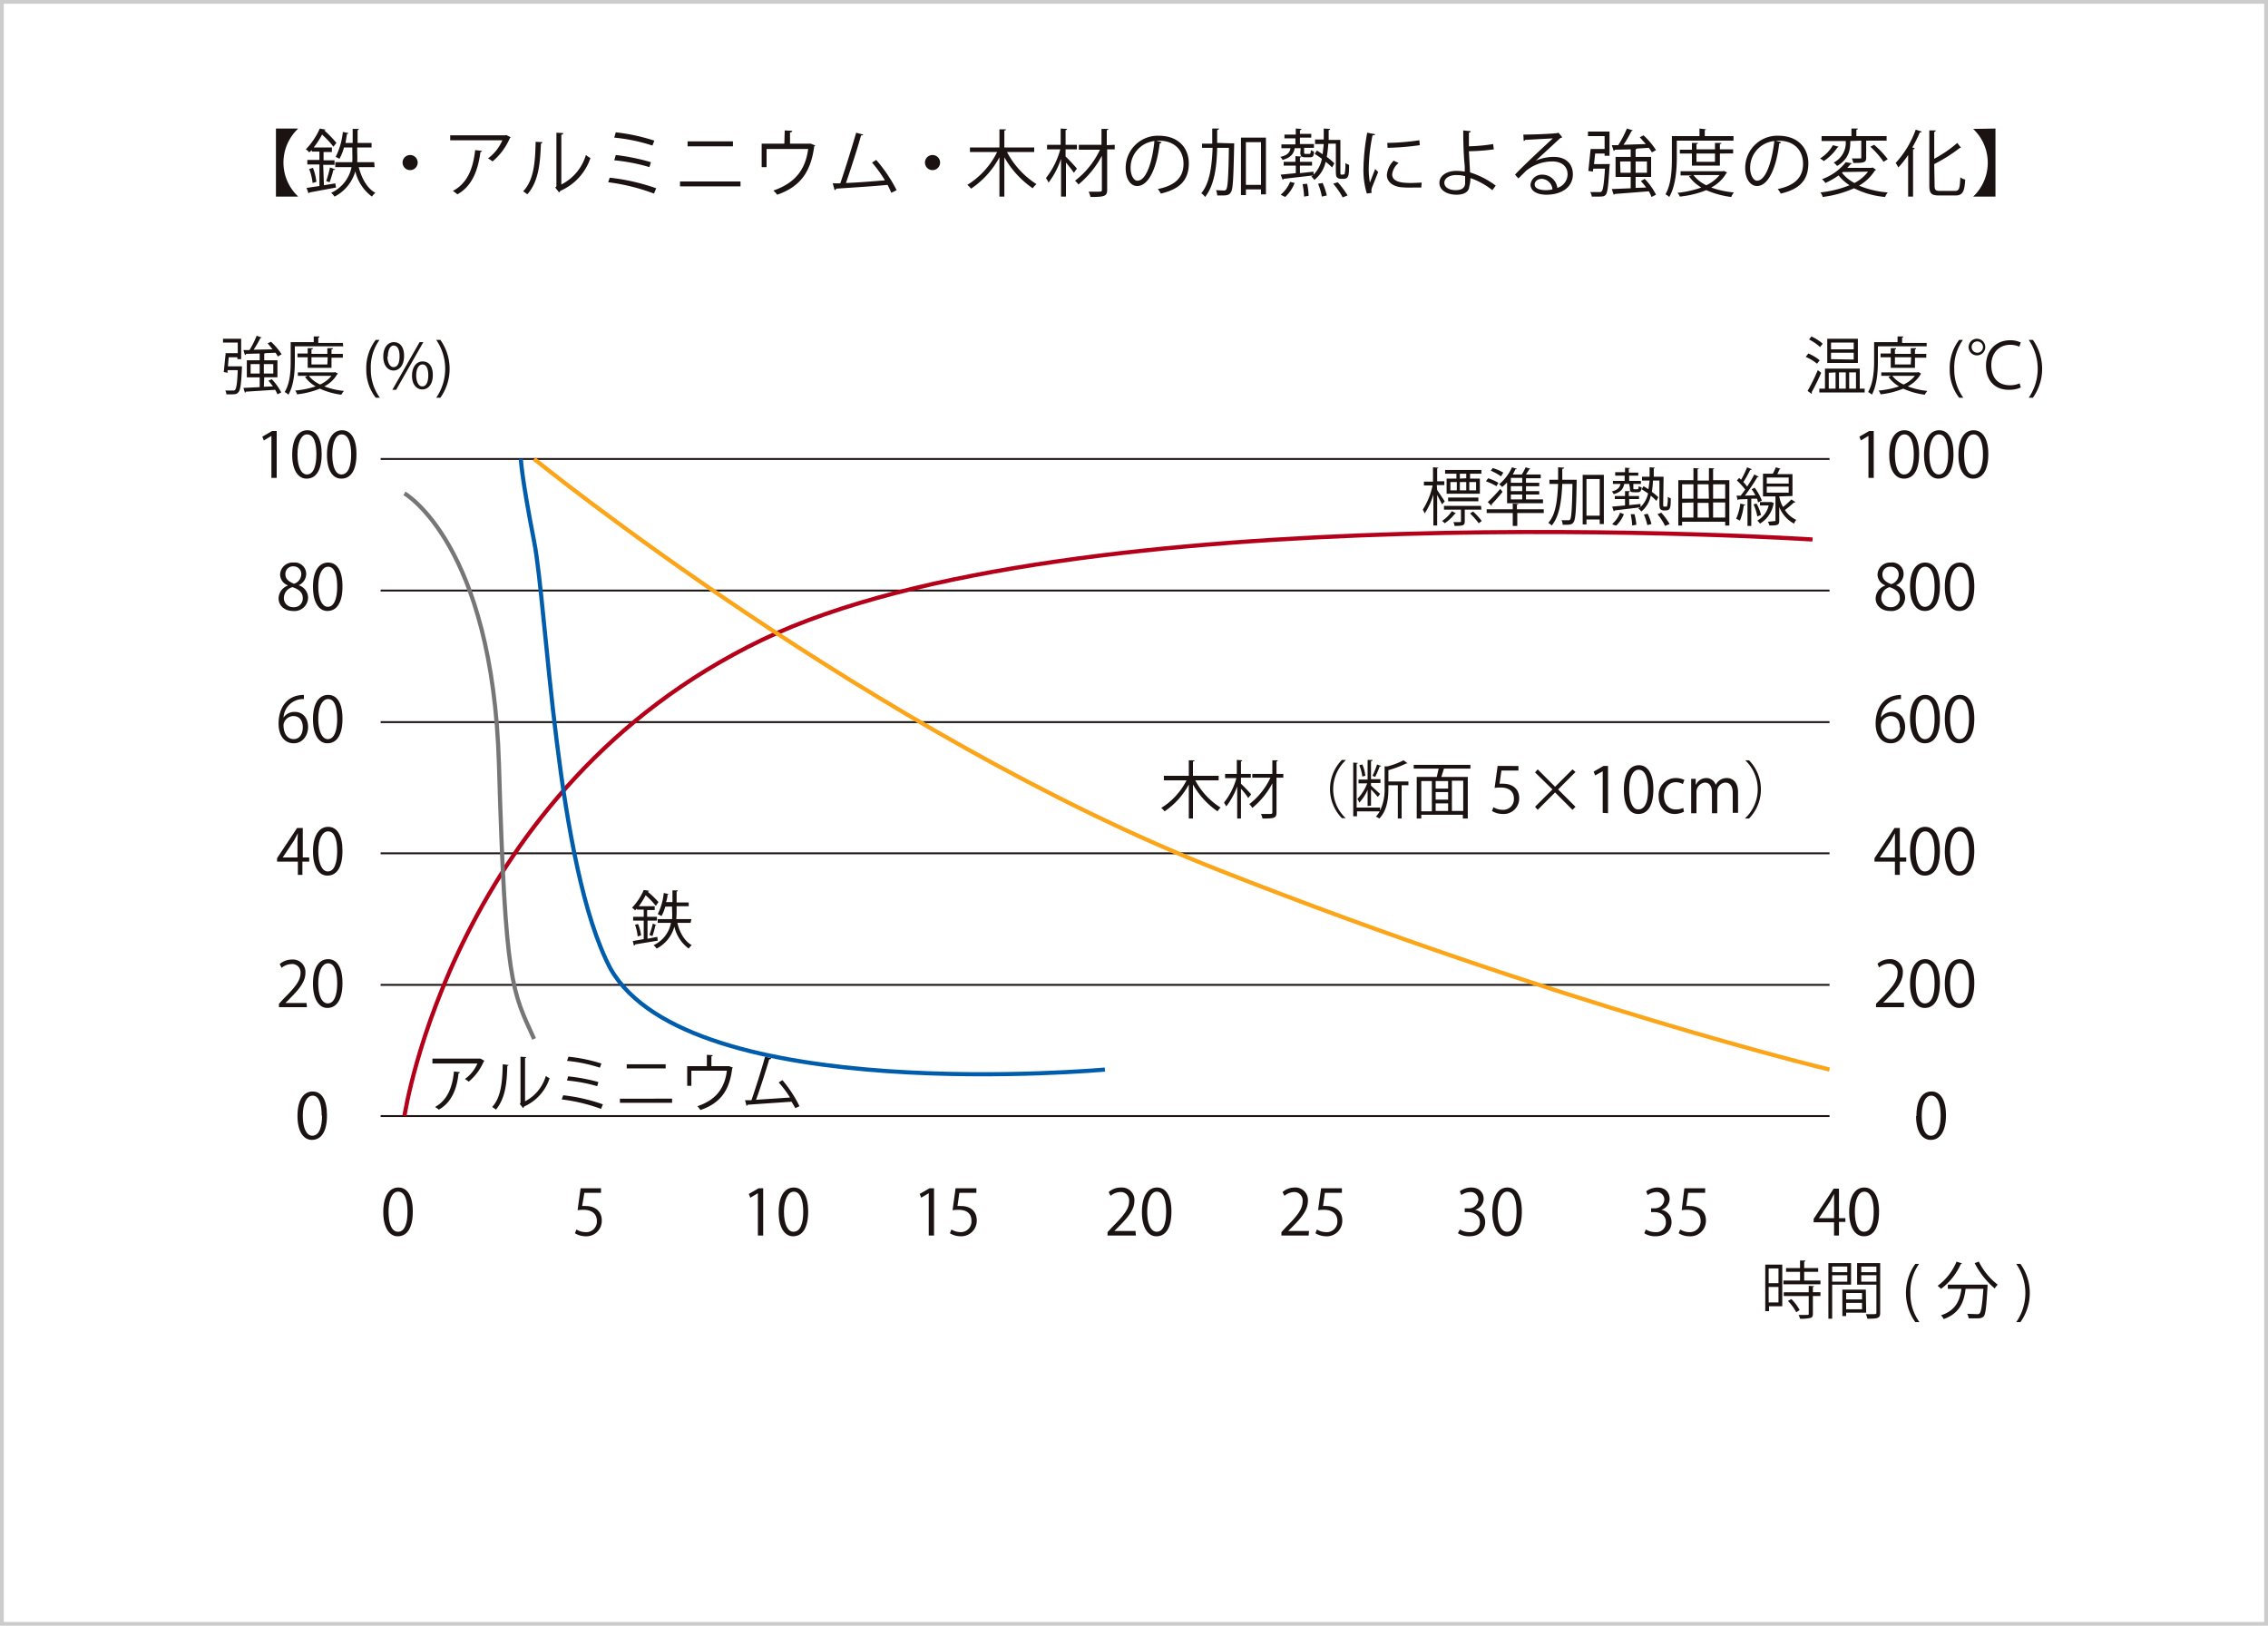 <svg xmlns="http://www.w3.org/2000/svg" width="600" height="430"><g fill="#1a1311"><path d="M73 34h5.8v.1a12.3 12.3 0 000 17.8v.1H73zM85.7 49l3-.5.2 1.1-7 1.3a.4.4 0 01-.3.2l-.5-1.4 3.4-.5v-5.7h-3.2v-1.2h3.2v-2.2h-2v-.4l-.7.6a3.5 3.5 0 00-.9-.8 18.5 18.5 0 003.7-5.5l1.6.3-.4.2a29 29 0 013.2 3.3l-.8 1a23.8 23.8 0 00-3-3.2A22.4 22.4 0 0183 39h4.8v1.2h-2.2v2.2h2.9v1.2h-3zm-3-.6a15 15 0 00-.9-3.7l1-.3a15 15 0 01.9 3.7zm6-3.6a.4.4 0 01-.5.1 29.4 29.4 0 01-1 3.3l-.9-.3a29.9 29.9 0 001-3.6zm10.4-.6h-4.2c.8 3 2.2 5.6 4.4 6.8a4.4 4.4 0 00-.9 1 11.6 11.6 0 01-4.4-6.7 10.8 10.8 0 01-5.5 6.7 4.7 4.7 0 00-.9-1 9.5 9.5 0 005.4-6.8h-4.3v-1.3h4.5a25 25 0 000-2.6V39H91a12.6 12.6 0 01-1.2 3 10.5 10.5 0 00-1-.5 19 19 0 001.9-6.6l1.5.3c0 .1-.1.2-.4.2l-.4 2.4h1.9v-3.7h1.6c0 .2 0 .3-.3.3v3.4h3.7V39h-3.8v1.3a24.9 24.9 0 010 2.6H99zM110.5 43a2 2 0 11-2-2 2 2 0 012 2zM135.1 36.3a.5.5 0 01-.2.2 16.6 16.6 0 01-4.6 6.2 8.2 8.2 0 00-1.2-.8 11.7 11.7 0 003.8-4.8h-13.8v-1.3h14.6l.2-.1zm-7.6 3.6c0 .1-.1.3-.4.3-.6 4.6-2.1 9-6.1 11.2a9.2 9.2 0 00-1.2-.9c4-2.1 5.4-6.2 5.9-10.8zM143.5 37.6c0 .2-.2.3-.4.4-.2 5.2-.6 10-3.6 13.4a10.8 10.8 0 00-1.1-.8c2.9-3 3.2-8 3.3-13.1zm5 11.2A12.8 12.8 0 00155 41a7.7 7.7 0 001.2.8 14.5 14.5 0 01-8 8.7.8.8 0 01-.3.4l-1-1.3.3-.3V35.1l1.8.1a.4.4 0 01-.5.4zM161.3 47a54.5 54.5 0 0112.3 2.8l-.6 1.4a53.6 53.6 0 00-12.1-3zm1.6-6a55.2 55.2 0 019.3 1.9l-.4 1.3a48.2 48.2 0 00-9.3-1.8zm0-6a50.8 50.8 0 0110.2 2.2l-.5 1.3a46.7 46.7 0 00-10.1-2.1zM195.9 48v1.3h-16V48zm-2-10.6v1.3h-12v-1.3zM207.6 34.5l2 .1a.5.5 0 01-.6.4v3h5.5l1.2.5a.7.7 0 01-.3.2c-.9 6.8-3.7 10.7-9.8 12.8a8.1 8.1 0 00-1-1.1c5.8-2 8.5-5.6 9.2-11h-11v4.8h-1.3V38h6zM235.8 51a26 26 0 00-1-2.1c-4 .4-10.7.8-13.6 1a.5.5 0 01-.4.4l-.5-1.8h2c1.3-3.8 3.1-9.6 4.2-13.4l1.9.5a.6.6 0 01-.6.2c-1 3.6-2.7 8.8-4 12.6 3.2-.1 7.8-.5 10.3-.7a33.4 33.4 0 00-3.4-4.7l1.1-.7a38.6 38.6 0 015.4 8zM248.7 43a2 2 0 11-2-2 2 2 0 012 2zM273.6 40.2h-7.2a22.4 22.4 0 007.8 8.5 6.3 6.3 0 00-1 1.1 24.9 24.9 0 01-7.5-8.2V52h-1.3V41.6a23.1 23.1 0 01-7.5 8.3 6.4 6.4 0 00-1-1 21.3 21.3 0 007.9-8.7h-7.2V39h7.8v-4.8h1.7c0 .2 0 .3-.4.3V39h7.9zM281.9 41.4c.7.6 2.6 2.7 3 3.2l-.8 1.1A38 38 0 00282 43V52h-1.3V42a22 22 0 01-3.3 6.3 7 7 0 00-.7-1.2 21 21 0 003.8-7.6H277v-1.2h3.6V34l1.7.1c0 .2-.2.3-.4.3v3.9h3v1.2h-3zm13-3.1v1.2h-2v10.7c0 1.7-.7 1.9-4.4 1.9a7.4 7.4 0 00-.5-1.4h2.2c1.2 0 1.3 0 1.3-.5v-9a25 25 0 01-6.2 7.6 4.6 4.6 0 00-.9-1 22.3 22.3 0 006.6-8.2h-5.6v-1.3h6v-4.2h1.8c0 .2-.1.3-.4.3v4zM307.3 37.6a.5.5 0 01-.5.3c-.7 6-2.7 11.3-6 11.3-1.6 0-3-1.7-3-4.7a8.5 8.5 0 018.7-8.6c5.6 0 8 3.6 8 7.3 0 4.7-2.7 6.9-7.4 8a7.4 7.4 0 00-.8-1.2c4.5-.9 6.8-3 6.8-6.7 0-3.2-2-6.1-6.6-6.1a5 5 0 00-.6 0zm-1.9-.3a7.1 7.1 0 00-6.3 7.1c0 2.1.9 3.4 1.8 3.4 2.4 0 4-5.2 4.5-10.5zM325.5 37.9h1v.4c-.2 9-.3 11.8-.9 12.6-.4.6-.8.8-2.2.8H322a3.6 3.6 0 00-.3-1.4l2 .1a.7.7 0 00.7-.3c.4-.6.6-3.2.7-11H322c-.1 5.2-.8 10-3.2 13a4 4 0 00-1-1c2.2-2.6 2.8-7 3-12H318V38h2.7V34h1.8c0 .2-.2.3-.5.4v3.4zm2.8-1.5h6.6v15h-1.3v-1.3h-4v1.5h-1.3zm1.3 12.5h4V37.6h-4zM344.1 39.2h-1.6c-.2 1.4-1 2.5-3.2 3.1a2.3 2.3 0 00-.6-.8c1.8-.4 2.5-1.1 2.7-2.3H339v-1h3.7v-1.6h-2.9v-1h3V34l1.5.1c0 .2-.1.3-.4.3v1h3v1h-3v1.7h3.7v1H345v1.2c0 .3 0 .4.4.4h1c.3 0 .3-.1.4-1a2.9 2.9 0 00.8.4c0 1.2-.3 1.5-1 1.5h-1.3c-1 0-1.3-.3-1.3-1.3zm10.5 6c0 1 0 1 .4 1l.7-.1a10.5 10.5 0 00.2-3 2.9 2.9 0 001 .5c0 2.8-.1 3.7-1.5 3.7h-.7a1.4 1.4 0 01-1-.4c-.2-.2-.3-.5-.3-1.9v-7h-2a29.6 29.6 0 01-.4 3.5 17.9 17.9 0 012 1.7l-.6 1.1a14.2 14.2 0 00-1.7-1.5 8.3 8.3 0 01-3 4.8 3.4 3.4 0 00-.8-.9 4.6 4.6 0 00.5-.3l-7.8.9a.3.3 0 01-.3.2l-.5-1.3 4-.4v-2h-3.2v-1h3.1v-1.5l1.6.1c0 .1-.1.2-.4.3v1.1h3.2v1h-3.2v2l3.6-.4v.8a8 8 0 002.2-4.2 29 29 0 00-1.9-1.3l.6-.9 1.5 1 .3-2.7h-2.3v-1.2h2.3V34l1.7.1c0 .2-.2.3-.4.3V37h3.1zm-12.1 3.2a10.1 10.1 0 01-2.5 3.7l-1.2-.6a8.8 8.8 0 002.5-3.4zM345 52a22.5 22.5 0 00-.4-3.3l1.2-.1a18 18 0 01.4 3.2zm4.7 0a17.4 17.4 0 00-1-3.4l1.2-.2a17.3 17.3 0 011.1 3.3zm5.5.2a19.8 19.8 0 00-2.5-3.6l1.2-.4a22 22 0 012.6 3.5zM363.8 35.5c0 .2-.3.3-.7.3a46.5 46.5 0 00-1 8.7 21.2 21.2 0 00.3 3.8l1.4-3.6.8.8-1.6 4a3.3 3.3 0 00-.2.9 2 2 0 00.1.6l-1.3.2a21.3 21.3 0 01-.9-6.6 56.6 56.6 0 011-9.5zM376 49.6H374a26.5 26.5 0 01-3.6-.1c-2.4-.4-3.5-1.7-3.5-3.2a5.9 5.9 0 011.8-3.8l1.3.6a4.6 4.6 0 00-1.7 3c0 2.3 3.3 2.3 5.3 2.3l2.5-.1zm-9-11.8a64 64 0 008.5-.7l.1 1.3a72.6 72.6 0 01-8.5.7zM394.8 50.3a19.7 19.7 0 00-5.8-3.2 7.7 7.7 0 01-.3 2.2c-.1 1.6-1.6 2.2-3.4 2.2-2.5 0-4.5-1.2-4.5-3.1 0-2 2-3.2 4.5-3.2a13 13 0 012.2.2v-1.5c-.3-2.5-.4-6.6-.4-9.4l2 .2c0 .2-.2.3-.5.4v3.6a45.4 45.4 0 006.4-.6l.2 1.4a54 54 0 01-6.6.5l.3 5.6a22.6 22.6 0 016.8 3.5zm-9.6-4c-1.8 0-3.1.9-3.1 2 0 1.4 1.5 2 3 2 1.4 0 2.5-.5 2.5-1.9v-1.8a8.3 8.3 0 00-2.4-.3zM406.3 42.5a11.7 11.7 0 014.8-1c3 0 5 1.7 5 4.6 0 3.5-3.1 5.4-7 5.4-2.5 0-4.2-1-4.2-2.7a3 3 0 013.1-2.6 4 4 0 014 3.5 3.8 3.8 0 002.7-3.6c0-2.1-1.6-3.4-4-3.4a11 11 0 00-7 2.5l-2 2-.9-1c1.7-1.9 7.3-7.1 10-9.6l-7.3.4a.6.6 0 01-.4.3l-.1-1.7c2.6 0 7.6-.2 9-.4l.3-.1 1 1.2a1 1 0 01-.5.2l-6.5 6zm2.6 7.8a8.5 8.5 0 001.8-.2 3 3 0 00-2.8-2.8c-1 0-1.9.6-1.9 1.5 0 1.2 1.7 1.5 3 1.5zM424.9 43.4h1l-.1.5c-.3 5.1-.5 7-1 7.6-.4.5-.9.5-2.2.5h-1.5a2.9 2.9 0 00-.4-1.2h2.5c.7 0 1-.2 1.4-6.2h-3.1l-.1.8-1.2-.2.6-5.8h3.7V36h-4.4v-1.2h5.7v6.4h-1.3v-.6H422l-.3 2.8zm7.8 6.3l2.8-.1a21.2 21.2 0 00-1.4-1.7l1-.6a17.1 17.1 0 013 4.2l-1.2.6a10.5 10.5 0 00-.7-1.5l-9 .7a.4.4 0 01-.3.2l-.5-1.5 5-.2v-3h-4v-5.3h4v-2l-4.2.1a.3.3 0 01-.3.3l-.5-1.5h1.7a28.3 28.3 0 002.3-4.4l1.6.5-.4.2a33.4 33.4 0 01-2.1 3.6l5.9-.2-1.6-1.8 1-.5a20.4 20.4 0 013.3 3.9l-1.1.6a10.8 10.8 0 00-.8-1.2l-3.2.2a.4.4 0 01-.3.2v2h4.1v5.3h-4.1zm-4-4h2.7v-3h-2.8zm7-3h-3v3h3zM458.6 37.2h-15v4.5c0 3-.3 7.5-2 10.4a4 4 0 00-1-.7c1.6-2.8 1.7-6.8 1.7-9.7V36h7.3v-2l1.7.2c0 .1 0 .2-.3.2V36h7.6zm-2.6 8l.9.4a.4.4 0 01-.2.2 9.8 9.8 0 01-4 3.8 23.5 23.5 0 006 1.3 5 5 0 00-.7 1.2 23.6 23.6 0 01-6.6-1.8 26 26 0 01-7 1.7 4.2 4.2 0 00-.6-1 27 27 0 006.3-1.4 10.3 10.3 0 01-3.3-3l.8-.2h-3v-1.1h11.2zm-1-1.4h-7.4v-3.2h-3.2v-1h3.2v-1.8h1.6c0 .2-.2.3-.4.3v1.4h4.9v-1.7h1.7c0 .2-.2.3-.4.3v1.4h3.5v1.1H455zm-7 2.5a9.3 9.3 0 003.4 2.7 9.7 9.7 0 003.5-2.7zm5.7-5.7h-4.9v2.2h4.9zM471.2 37.6a.5.5 0 01-.5.3c-.7 6-2.7 11.3-5.9 11.3-1.6 0-3.1-1.7-3.1-4.7a8.5 8.5 0 018.7-8.6c5.6 0 8 3.6 8 7.3 0 4.7-2.6 6.9-7.3 8a7.6 7.6 0 00-.8-1.2c4.4-.9 6.7-3 6.7-6.7 0-3.2-2-6.1-6.6-6.1a5 5 0 00-.6 0zm-1.8-.3a7.1 7.1 0 00-6.4 7.1c0 2.1 1 3.4 1.8 3.4 2.4 0 4-5.2 4.6-10.5zM486.4 38.8a.4.4 0 01-.3.2 13.1 13.1 0 01-3.6 3.6 11.3 11.3 0 00-1-.7 9.8 9.8 0 003.4-3.5zm9 5.5l.9.6a.4.4 0 01-.3.2 11.8 11.8 0 01-4.2 4 24.5 24.5 0 007.6 1.8 5 5 0 00-.7 1.2 22.7 22.7 0 01-8.2-2.3 30 30 0 01-8.3 2.3 3.7 3.7 0 00-.6-1.2 29.2 29.2 0 007.7-1.9 11.9 11.9 0 01-2.9-2.6 20.8 20.8 0 01-3.5 2 3.6 3.6 0 00-.9-1 14.1 14.1 0 006.3-4.5l1.7.3-.4.2-.9 1h6.4zm-5.9-7c0 1.9-.1 4.6-3.5 6.6a5 5 0 00-.9-.9 5.9 5.9 0 003.2-5.6v-.1h-6.4V36h7.9v-2h1.7c0 .2-.2.3-.4.3v1.7h8v1.2h-5.4v4.5c0 1.3-.6 1.4-3.4 1.4a5.4 5.4 0 00-.4-1.2h2.2c.3 0 .3 0 .3-.3v-4.4zm-2 8.2l-.2.2a10 10 0 003.3 2.7 10.7 10.7 0 003.6-3zm10.8-2.7a23.4 23.4 0 00-3.5-4l1-.5a23.8 23.8 0 013.6 3.8zM504.8 52V41a24 24 0 01-2.6 3.3 8.9 8.9 0 00-.7-1.2 25.7 25.7 0 005.3-8.8l1.6.5a.4.4 0 01-.5.2 36.2 36.2 0 01-2 4l.6.2c0 .2-.1.3-.4.3V52zm7-2.8c0 1 .3 1.3 1.4 1.3h4c1.1 0 1.3-.7 1.4-3.6a3.5 3.5 0 001.3.6c-.2 3.1-.6 4.2-2.6 4.2H513c-2 0-2.6-.5-2.6-2.6V34.5h1.7c0 .2-.1.3-.4.4V42a32.9 32.9 0 006.1-4.2l1 1.3a.4.4 0 01-.3 0 41.8 41.8 0 01-6.8 4.3zM527.9 34v18H522a12.3 12.3 0 000-17.9z"/></g><path d="M63 96.9H64v.4c-.2 4.4-.4 6-1 6.5-.3.4-.6.5-1.8.5h-1.3a2.5 2.5 0 00-.3-1h2.1c.6 0 1-.2 1.2-5.4h-2.7v.7l-1-.2.5-5h3.2v-2.8H59v-1h4.8V95h-1v-.5h-2.3l-.2 2.4zm6.8 5.4l2.4-.1a16.8 16.8 0 00-1.2-1.5l.9-.4a14.7 14.7 0 012.5 3.5l-1 .5a9.2 9.2 0 00-.6-1.2l-7.8.5a.3.3 0 01-.2.3l-.4-1.3 4.3-.2v-2.6h-3.4v-4.5h3.4v-1.8l-3.6.1a.3.3 0 01-.3.3l-.4-1.3H66a24 24 0 001.9-3.8l1.4.5-.4.1a28.7 28.7 0 01-1.8 3.1l5-.1-1.3-1.6.9-.4a17.5 17.5 0 012.8 3.3l-1 .6a9.2 9.2 0 00-.6-1l-2.7.1a.4.4 0 01-.3.1v1.8h3.5v4.5h-3.5zm-3.5-3.5h2.4v-2.5h-2.4zm6-2.5h-2.5v2.5h2.5zM90.8 91.6H78v3.9c0 2.6-.2 6.3-1.7 8.9a3.5 3.5 0 00-1-.7c1.5-2.4 1.6-5.8 1.6-8.2v-5H83V89h1.5c0 .2 0 .3-.3.3v1.4h6.5zm-2.2 6.8l.8.4a.3.3 0 01-.2.2 8.4 8.4 0 01-3.4 3.2 20.2 20.2 0 005.2 1.2 4.4 4.4 0 00-.7 1 20.1 20.1 0 01-5.7-1.6 22.3 22.3 0 01-6 1.5 3.6 3.6 0 00-.5-1 23.3 23.3 0 005.4-1.1 8.8 8.8 0 01-2.8-2.5l.7-.3h-2.6v-.9h9.6zm-.9-1.1h-6.3v-2.8h-2.7v-1h2.7v-1.4h1.4c0 .2-.2.3-.4.3v1.2h4.2v-1.5h1.5c0 .2-.2.3-.4.3v1.2h3v1h-3zm-6 2.1a8 8 0 003 2.3 8.3 8.3 0 003-2.3zm5-4.9h-4.3v1.9h4.2zM99.4 105.2a12.1 12.1 0 01-2.5-7.6 12.2 12.2 0 012.5-7.7h1a12.4 12.4 0 00-2.3 7.7 12.5 12.5 0 002.4 7.6zM106.9 94.1c0 2.6-1.3 3.9-2.8 3.9-1.4 0-2.7-1.2-2.7-3.7s1.3-3.8 2.8-3.8c1.7 0 2.7 1.4 2.7 3.6zm-4.4.2c0 1.5.6 2.8 1.6 2.8 1.2 0 1.6-1.3 1.6-2.9 0-1.5-.4-2.8-1.6-2.8-1 0-1.5 1.5-1.5 2.9zm2.3 8.8h-1l7.2-12.6h1zm9.7-3.9c0 2.6-1.3 3.8-2.8 3.8-1.4 0-2.7-1.2-2.7-3.6 0-2.5 1.3-3.8 2.8-3.8 1.7 0 2.7 1.3 2.7 3.6zm-4.4 0c0 1.7.6 3 1.6 3 1.2 0 1.6-1.4 1.6-3 0-1.4-.4-2.8-1.5-2.8-1.2 0-1.7 1.5-1.7 2.9zM116.5 89.9a13.2 13.2 0 010 15.3h-1.1a13.5 13.5 0 000-15.3z" fill="#1a1311"/><g fill="#1a1311"><path d="M128.2 280.6a.4.4 0 01-.2.1 14.2 14.2 0 01-4 5.4 7.2 7.2 0 00-1-.7 10 10 0 003.3-4.1h-11.9V280h12.7zm-6.5 3c0 .1-.2.3-.4.3-.4 4-1.8 7.7-5.2 9.6a8.5 8.5 0 00-1-.7c3.4-1.9 4.6-5.4 5-9.4zM134.6 281.7l-.4.3c-.1 4.4-.5 8.5-3 11.5a9.6 9.6 0 00-1-.7c2.4-2.6 2.7-6.8 2.8-11.3zm4.3 9.6a11 11 0 005.5-6.7 6.7 6.7 0 001 .6 12.4 12.4 0 01-6.8 7.5.7.7 0 01-.2.4l-.9-1.1.2-.3v-12.2l1.5.1a.4.4 0 01-.3.3zM149 289.7a46.9 46.9 0 0110.5 2.4l-.5 1.2a45.9 45.9 0 00-10.4-2.5zm1.3-5a47.5 47.5 0 018 1.5l-.3 1.1a41.5 41.5 0 00-8-1.5zm.1-5.2a43.3 43.3 0 018.7 1.8l-.4 1.1a40.2 40.2 0 00-8.7-1.8zM177.8 290.6v1.1H164v-1.1zm-1.7-9.1v1.1h-10.3v-1.1zM187 279l1.6.1a.5.5 0 01-.4.3v2.6h4.7l1 .4a.6.6 0 01-.2.2c-.7 5.8-3.1 9.2-8.4 11a6.6 6.6 0 00-.8-1c5-1.7 7.2-4.8 7.8-9.4h-9.4v4h-1.1V282h5.2zM210.4 293.1l-1-1.7-11.6.8a.4.4 0 01-.3.3l-.4-1.5h1.7c1.1-3.2 2.7-8.2 3.6-11.5l1.6.4c0 .2-.2.3-.5.3-.9 3-2.3 7.5-3.5 10.7l9-.6a28.9 28.9 0 00-3-4l1-.6a32.8 32.8 0 014.5 6.9z"/></g><path d="M171.3 248.3l2.6-.5.1 1-6 1a.3.3 0 01-.3.3l-.3-1.2 2.9-.5v-4.9h-2.8v-1h2.8v-1.9h-1.8v-.3l-.5.5a2.9 2.9 0 00-.8-.7 16 16 0 003.1-4.7l1.4.2c0 .2-.1.2-.3.2v.1a25 25 0 012.8 2.7l-.7 1a20.7 20.7 0 00-2.7-2.8 19 19 0 01-1.8 2.9h4.2v1h-2v1.8h2.6v1h-2.5zm-2.6-.6a12.9 12.9 0 00-.7-3.1l.8-.2a12.9 12.9 0 01.8 3zm5-3a.4.4 0 01-.3 0 25 25 0 01-.8 2.9l-.8-.3a25.7 25.7 0 00.9-3zm9-.6h-3.5c.6 2.6 1.9 4.8 3.8 5.9a3.7 3.7 0 00-.8.9 10 10 0 01-3.8-5.8 9.2 9.2 0 01-4.7 5.8 4 4 0 00-.8-.9 8.1 8.1 0 004.6-5.9H174v-1h3.8a21.3 21.3 0 000-2.3v-1H176a10.8 10.8 0 01-1 2.5 9 9 0 00-1-.5 16.3 16.3 0 001.6-5.6l1.4.3-.4.1c0 .7-.2 1.4-.4 2h1.7v-3.1h1.4c0 .2-.1.3-.3.3v2.9h3.2v1H179v1.1a21.1 21.1 0 01-.1 2.3h4z" fill="#1a1311"/><g fill="#1a1311"><path d="M380.2 129.6l2 3-.7.8-1.3-2.5v8.1h-1v-8.2a18.4 18.4 0 01-2.3 5 6 6 0 00-.5-1 19.4 19.4 0 002.6-6.4h-2.3v-1h2.4v-3.8l1.4.1c0 .1-.1.2-.3.2v3.4h1.9v1h-2zm5 6.2l-.3.1a12.4 12.4 0 01-2.7 2.5 3.5 3.5 0 00-.7-.6 9.8 9.8 0 002.6-2.6zm6.7-1h-4.4v3.1c0 1.1-.5 1.2-2.7 1.2a3.4 3.4 0 00-.3-1h1c1 0 1 0 1-.2v-3.1H382v-1h9.8zm-6.6-8.2v-1.3h-3v-1h9.6v1h-3v1.3h2.6v4h-8.8v-4zm5.8 6h-8v-1h8zm-7.4-5.1v2.2h1.7v-2.2zm4.2-1v-1.2h-1.7v1.3zm0 1h-1.7v2.2h1.7zm2.6 2.2v-2.2h-1.8v2.2zm.7 8.7a21.4 21.4 0 00-2.3-2.6l.8-.5a18.5 18.5 0 012.3 2.5zM393.7 126.5a14.5 14.5 0 012.7 1.2l-.5.9a15.6 15.6 0 00-2.8-1.3zm14.7 8.2v1h-7v3.4h-1.2v-3.4h-6.9v-1h6.9v-1.5l1.5.1c0 .1-.1.2-.4.2v1.2zm-14.8-1.9a45 45 0 003.3-3.5l.6.8a43.7 43.7 0 01-2.9 3.3.7.7 0 010 .1.3.3 0 010 .3zm1.3-9a13.7 13.7 0 012.8 1.2l-.6 1a15.5 15.5 0 00-2.7-1.5zm3.8 9.3v-5.5a11.6 11.6 0 01-1.3 1.2 5.9 5.9 0 00-.8-.7 12.8 12.8 0 003.4-4.5l1.3.4a.3.3 0 01-.4.1 13.8 13.8 0 01-.7 1.4h2.4a14.1 14.1 0 001-1.9l1.3.4-.3.1-.9 1.4h3.9v1h-3.9v1.2h3.5v.9h-3.5v1.3h3.5v.9h-3.5v1.3h4.5v1zm4-5.4v-1.3h-3v1.3zm0 2.2v-1.3h-3v1.3zm0 2.2v-1.3h-3v1.3zM416.3 126.9h.8v.4c-.1 7.7-.3 10.1-.8 10.8-.3.5-.7.7-1.9.7h-1a3 3 0 00-.3-1.2h1.7a.6.6 0 00.6-.2c.3-.5.5-2.8.6-9.4h-2.7c-.2 4.4-.7 8.5-2.8 11a3.4 3.4 0 00-.9-.7c2-2.2 2.4-6 2.6-10.3h-2.3v-1.1h2.3v-3.3l1.6.1c0 .2-.2.3-.5.3v2.9zm2.4-1.3h5.6v13h-1.1v-1.2h-3.5v1.3h-1zm1 10.8h3.5v-9.7h-3.5zM431 128h-1.3c-.3 1.3-.9 2.2-2.8 2.7a2 2 0 00-.5-.7c1.5-.4 2.1-1 2.3-2h-2v-.8h3.1v-1.4h-2.5v-.9h2.6v-1.2l1.3.1c0 .1-.1.2-.3.2v1h2.5v.8H431v1.4h3.1v.8h-2v1c0 .3 0 .4.2.4h.9c.2 0 .3-.1.3-.8a2.5 2.5 0 00.8.3c-.1 1-.4 1.3-1 1.3h-1c-1 0-1.1-.2-1.1-1.1zm9 5.2c0 .8 0 .8.3.8h.7a9 9 0 00.2-2.6 2.5 2.5 0 00.8.4c0 2.4-.1 3.2-1.3 3.2h-.6a1.2 1.2 0 01-.8-.3c-.2-.2-.3-.5-.3-1.6v-6h-1.7a25.5 25.5 0 01-.3 3 15.5 15.5 0 011.7 1.4l-.5 1a11.8 11.8 0 00-1.5-1.4 7 7 0 01-2.5 4.2 2.8 2.8 0 00-.8-.8 3.6 3.6 0 00.5-.3l-6.7.8a.3.3 0 01-.3.2l-.4-1.2 3.4-.3V132h-2.7v-.8h2.7v-1.3h1.3c0 .2-.1.2-.3.3v1h2.7v.8H431v1.6l3-.3v.8a6.8 6.8 0 002-3.6l-1.7-1.1.5-.8 1.3.8.3-2.3h-2v-1h2v-2.5l1.4.1c0 .1-.1.2-.3.2v2.2h2.6zm-10.4 2.8a8.7 8.7 0 01-2 3c-.3 0-.6-.1-1.1-.4a7.5 7.5 0 002.1-3zm2.2 3a19 19 0 00-.4-3h1a15.4 15.4 0 01.5 2.8zm4-.1a15 15 0 00-.9-2.8l1-.2a15 15 0 011 2.7zm4.7.2a17.1 17.1 0 00-2-3.1l1-.4a19.1 19.1 0 012.2 3zM453.2 127h4.3v12h-1.1v-1H445v1h-1v-12h4v-3.2l1.4.1c0 .1 0 .2-.3.2v3h3v-3.3l1.4.1c0 .1-.1.2-.3.2zm-5.2 1.1h-3v3.8h3zm-3 4.9v3.9h3v-4zm7-4.9h-2.9v3.8h3zm0 4.9h-2.9v3.9h3zm4.4-4.9h-3.2v3.8h3.2zm-3.2 8.8h3.2v-4h-3.2zM464.2 129a14 14 0 011.9 3.4l-1 .5a7.3 7.3 0 00-.3-1h-1.5v7.2h-1V132l-2.4.1a.3.3 0 01-.2.2l-.3-1.2h1.1l1.2-1.6a16.2 16.2 0 00-2.2-2.4l.6-.7.5.5a25.3 25.3 0 001.6-3.3l1.2.5q0 .2-.4.2a26.2 26.2 0 01-1.8 3.2 11.4 11.4 0 011 1.2 34 34 0 001.9-3.2l1.2.6a.4.4 0 01-.4.1 47.2 47.2 0 01-3.3 4.9l2.8-.1a15.5 15.5 0 00-1-1.6zm-2.5 4.5a.3.3 0 01-.4.2 15.3 15.3 0 01-1 4l-1-.5a14.3 14.3 0 001.1-4zm3-.3a14.2 14.2 0 011.2 3l-1 .4a13.6 13.6 0 00-1-3.2zm4-.4l.6.3a.3.3 0 01-.1.1 7.7 7.7 0 01-3.6 5.3 3.6 3.6 0 00-.7-.8 6.2 6.2 0 003-4h-2.3v-.9h2.9zm2-1.5a8.7 8.7 0 001 2.8 18.6 18.6 0 002.2-2l1.1.7a.4.4 0 01-.4.1 30.2 30.2 0 01-2.4 2 7 7 0 003 2.6 5.4 5.4 0 00-.6 1 8.6 8.6 0 01-3.9-4.4v3.7c0 1.1-.5 1.2-2.6 1.2a4 4 0 00-.4-1 84.7 84.7 0 002-.2v-6.5h-3.3v-6h2.6a14.8 14.8 0 00.8-1.7l1.3.4-.3.1-.6 1.3h4v5.8zm-3.3-5v1.6h5.8v-1.6zm0 2.4v1.6h5.8v-1.6z"/></g><g fill="#1a1311"><path d="M322.4 206.4h-6.2a19.2 19.2 0 006.7 7.2 5.2 5.2 0 00-.8 1 21.3 21.3 0 01-6.5-7.1v9h-1.1v-9a19.9 19.9 0 01-6.4 7.1 5.6 5.6 0 00-.9-.9 18.2 18.2 0 006.7-7.3h-6v-1.2h6.6v-4.1h1.5c0 .2-.1.3-.4.3v3.8h6.8zM328.3 207.3a49 49 0 012.7 2.8l-.8 1c-.3-.6-1.2-1.7-1.9-2.5v7.9h-1V208a18.8 18.8 0 01-2.9 5.3 5.8 5.8 0 00-.6-1 18 18 0 003.3-6.5h-3v-1.1h3.1V201l1.4.1c0 .2 0 .2-.3.3v3.3h2.6v1h-2.6zm11.2-2.6v1h-1.8v9.2c0 1.5-.6 1.6-3.7 1.6a6.5 6.5 0 00-.4-1.2h1.8c1 0 1.2 0 1.2-.4v-7.7a21.3 21.3 0 01-5.3 6.5 4 4 0 00-.8-1 19 19 0 005.6-7h-4.8v-1h5.3v-3.6h1.4c0 .2 0 .3-.3.3v3.3zM356 201.1a10.5 10.5 0 000 15.3h-1a11 11 0 010-15.4h1zM372.6 206.7v1h-1.8v8.8h-1v-8.8h-2.5v.7c0 2.8-.3 5.9-2.4 8.1a5.8 5.8 0 00-.9-.5 6.4 6.4 0 001-1.4h-6v1.3h-1v-14.2l1.2.1c0 .1 0 .2-.3.2v11.6h6.2v.8a13 13 0 001.2-6v-5.7h.8a20 20 0 004.2-1.6l1.1.8a.4.4 0 01-.3 0 26.8 26.8 0 01-4.8 1.8v3zm-10.8 6.5v-4.3a11.7 11.7 0 01-2.2 3.4 4.5 4.5 0 00-.5-1 12.3 12.3 0 002.6-4.1h-2.3v-1h2.4V201h1.3c0 .2-.1.3-.4.3v4.8h2.5v1h-2.5v.7l2.4 2.2-.6.8a26 26 0 00-1.8-2v4.3zm-1.4-11a10 10 0 01.8 3l-.8.2a11.4 11.4 0 00-.8-3zm5 .4a.3.3 0 01-.4.1 23.8 23.8 0 01-1.2 2.8l-.7-.3a22.2 22.2 0 001.2-3zM389 203.3h-7l-.7 2.2h7v11H387v-1h-11v1h-1.2v-11h5.3l.5-2.2h-6.6v-1H389zm-13 3.3v8h2.8v-8zm7.1 2v-2h-3.3v2zm0 2.9v-2h-3.3v2zm-3.3 1v2h3.3v-2zm7.3 2v-8h-3v8zM401.7 202.6v1.2h-4.5l-.5 3.5a7.1 7.1 0 011 0c2.2 0 4.2 1.2 4.2 3.8a4.1 4.1 0 01-4.3 4.2 5.5 5.5 0 01-2.9-.8l.4-1a4.6 4.6 0 002.5.7 2.8 2.8 0 002.9-3c0-1.7-1.1-2.9-3.5-2.9a10.4 10.4 0 00-1.6.1l.8-5.8zM416.8 213.4l-.8.8-4.6-4.6-4.6 4.6-.7-.8 4.6-4.6-4.6-4.5.7-.8 4.6 4.6 4.6-4.6.8.7-4.6 4.6zM424 215v-11l-2 1.1-.4-1 2.6-1.5h1.2v12.5zM429.6 208.9c0-4.4 1.6-6.5 4-6.5 2.3 0 3.8 2.3 3.8 6.3 0 4.4-1.5 6.6-4 6.6-2.3 0-3.8-2.2-3.8-6.4zm6.4-.1c0-3.1-.8-5.2-2.5-5.2-1.5 0-2.5 2-2.5 5.2s.9 5.3 2.4 5.3c1.9 0 2.6-2.3 2.6-5.3zM445.5 214.7a5.8 5.8 0 01-2.4.6c-2.6 0-4.3-1.9-4.3-4.7a4.5 4.5 0 014.6-4.8 5 5 0 012.2.5l-.4 1.1a3.7 3.7 0 00-1.8-.5c-2.1 0-3.2 1.7-3.2 3.7 0 2.1 1.3 3.5 3.1 3.5a4.6 4.6 0 002-.4zM459.8 215h-1.4v-5.2c0-1.7-.6-2.8-2-2.8a2.3 2.3 0 00-2.1 2.4v5.7h-1.4v-5.6c0-1.4-.6-2.5-1.9-2.5a2.5 2.5 0 00-2.2 2.5v5.6h-1.4v-6.7-2.4h1.2v1.5h.1a3 3 0 012.8-1.7 2.6 2.6 0 012.4 1.8 3.2 3.2 0 013-1.8c1.1 0 2.9.7 2.9 3.8zM461.7 216.4a10.5 10.5 0 000-15.3h1a11 11 0 010 15.4h-1z"/></g><g fill="#1a1311"><path d="M471.5 334.5v11H468v1.3h-1v-12.3zm-1 1h-2.6v3.9h2.6zm-2.6 9h2.6v-4.1h-2.6zm9.4-5.8h4.3v1h-9.8v-1h4.4v-2.3h-3.7v-1h3.7v-2h1.4c0 .2-.1.3-.3.3v1.7h3.7v1h-3.7zm2.6 1.5c0 .1 0 .2-.3.2v1.4h2v1h-2v4.7c0 .7-.2 1-.7 1.1a10.5 10.5 0 01-2.7.2 3.8 3.8 0 00-.4-1h1.7c1 0 1 0 1-.3v-4.7h-6.6v-1h6.6v-1.7zm-4.7 6.9a13 13 0 00-2.2-3l.9-.5a12.4 12.4 0 012.2 2.9zM489.7 339.8h-5v9h-1v-14.7h6zm-1-4.8h-4v1.5h4zm-4 4h4v-1.7h-4zm9 8.2h-5.3v.9h-1v-7h6.2zm-1.1-5.2h-4.2v1.7h4.2zm-4.2 4.3h4.2v-1.7h-4.2zm9-12.2v13.1c0 1.5-.6 1.6-3.4 1.6a4 4 0 00-.4-1.2h1.5c1.2 0 1.3 0 1.3-.4v-7.4h-5.1v-5.7zm-1 .9h-4v1.5h4zm-4 4h4v-1.7h-4zM506.7 349.7a13.2 13.2 0 010-15.4h1a12.4 12.4 0 00-2.3 7.8 12.5 12.5 0 002.4 7.6zM519.1 334.2l-.4.2a16.5 16.5 0 01-5.2 6.5 6.7 6.7 0 00-.9-.8 15 15 0 005-6.4zm5.8 5.6H525.8v.4c-.3 5.4-.5 7.3-1 8-.6.5-1 .5-2 .5h-2a2.6 2.6 0 00-.4-1.2l2.6.1c.3 0 .5 0 .7-.2.4-.4.7-2.1 1-6.5H520c-.4 3.1-1.3 6.4-5.8 8a3.9 3.9 0 00-.7-1c4-1.3 5-4.1 5.4-7h-3.6v-1.1zm-1.4-6.1a17.5 17.5 0 005 6.1 5 5 0 00-.8 1 22 22 0 01-5.3-6.7zM534.5 334.3a13.2 13.2 0 010 15.4h-1.1a13.5 13.5 0 000-15.4z"/></g><g fill="#1a1311"><path d="M478.4 93.5a12 12 0 013 1.8l-.7.9a12 12 0 00-3-1.8zm-.2 9.9a51.8 51.8 0 002.7-5.5l.9.7a55.8 55.8 0 01-2.5 5.1.4.4 0 010 .3.3.3 0 010 .2zm1-14.4a12 12 0 013 1.9l-.7.9a12.6 12.6 0 00-2.9-2zm12.8 13.8h1.3v1h-12v-1h1.5v-5.3h9.2zm-.5-13.2V96h-8.1v-6.4zm-7.7 9v4.2h1.8v-4.3zm6.6-6.2v-1.8h-6v1.8zm0 2.7v-1.8h-6V95zm-2.1 3.4h-1.8v4.3h1.8zm2.7 0h-1.8v4.3h1.8zM509.7 91.6h-12.9v3.9c0 2.6-.2 6.3-1.6 8.9a3.5 3.5 0 00-1-.7c1.4-2.4 1.6-5.8 1.6-8.2v-5h6.2V89h1.5c0 .2-.1.3-.3.3v1.4h6.5zm-2.2 6.8l.7.4a.3.3 0 01-.1.2 8.4 8.4 0 01-3.4 3.2 20.2 20.2 0 005.2 1.2 4.3 4.3 0 00-.7 1 20.1 20.1 0 01-5.7-1.6 22.2 22.2 0 01-6 1.5 3.7 3.7 0 00-.5-1 23.3 23.3 0 005.4-1.1 8.8 8.8 0 01-2.8-2.5l.7-.3h-2.6v-.9h9.6zm-.9-1.1h-6.4v-2.8h-2.7v-1h2.7v-1.4h1.4c0 .2 0 .3-.3.3v1.2h4.2v-1.5h1.4c0 .2 0 .3-.3.3v1.2h3v1h-3zm-6 2.1a8 8 0 003 2.3 8.3 8.3 0 003-2.3zm5-4.9h-4.3v1.9h4.2zM518.3 105.2a12 12 0 01-2.5-7.6 12.2 12.2 0 012.5-7.7h1a12.4 12.4 0 00-2.3 7.7 12.5 12.5 0 002.4 7.6zM525.2 91.7a2.2 2.2 0 11-2.1-2.1 2.2 2.2 0 012.1 2.1zm-3.6 0a1.5 1.5 0 101.5-1.4 1.5 1.5 0 00-1.5 1.4zm13 10.8a7.5 7.5 0 01-3.2.6c-3.8 0-6-2.6-6-6.4 0-4 2.6-6.7 6.4-6.7a6.2 6.2 0 012.8.6l-.4 1.1a5.8 5.8 0 00-2.4-.5c-3 0-5 2.2-5 5.4 0 3.3 1.8 5.3 4.9 5.3a6.4 6.4 0 002.6-.5zM537.8 89.9a13.2 13.2 0 010 15.3h-1.1a13.5 13.5 0 000-15.3z"/></g><g fill="#1a1311"><path d="M71.8 126.4v-11.1l-2 1.2-.4-1L72 114h1.2v12.4zM77.3 120.3c0-4.4 1.7-6.5 4-6.5 2.4 0 3.8 2.2 3.8 6.3 0 4.3-1.5 6.5-4 6.5-2.2 0-3.8-2.2-3.8-6.3zm6.4-.1c0-3.1-.7-5.3-2.5-5.3-1.4 0-2.5 2-2.5 5.3s1 5.3 2.5 5.3c1.8 0 2.5-2.4 2.5-5.3zM86.5 120.3c0-4.4 1.7-6.5 4-6.5s3.8 2.2 3.8 6.3c0 4.3-1.5 6.5-4 6.5-2.3 0-3.8-2.2-3.8-6.3zm6.4-.1c0-3.1-.8-5.3-2.5-5.3-1.5 0-2.5 2-2.5 5.3s.9 5.3 2.4 5.3c1.9 0 2.6-2.4 2.6-5.3z"/></g><g fill="#1a1311"><path d="M76.1 154.8a3.1 3.1 0 01-2-2.8 3.3 3.3 0 013.6-3.2 3 3 0 013.3 3 3.3 3.3 0 01-2 3 3.5 3.5 0 012.5 3.3 3.6 3.6 0 01-4 3.5c-2.3 0-3.8-1.5-3.8-3.3a3.7 3.7 0 012.4-3.4zm4 3.4c0-1.5-1-2.3-2.7-2.9a3 3 0 00-2.3 2.8 2.4 2.4 0 002.5 2.5 2.3 2.3 0 002.5-2.4zm-4.6-6.3c0 1.3 1 2 2.3 2.5a2.7 2.7 0 001.9-2.5 2 2 0 00-2-2.1 2 2 0 00-2.2 2zM82.8 155.2c0-4.3 1.7-6.4 4-6.4 2.4 0 3.8 2.2 3.8 6.3 0 4.3-1.5 6.5-4 6.5-2.2 0-3.8-2.2-3.8-6.4zm6.4 0c0-3.2-.7-5.3-2.4-5.3-1.5 0-2.6 2-2.6 5.2s1 5.4 2.5 5.4c1.8 0 2.5-2.4 2.5-5.4z"/></g><g fill="#1a1311"><path d="M75 189.8a3.5 3.5 0 013-1.5c2.1 0 3.5 1.6 3.5 4 0 2.2-1.4 4.3-3.8 4.3s-4-2-4-5.2c0-3.4 1.5-6.9 5.5-7.5a9.5 9.5 0 011.2-.1v1.1a5.2 5.2 0 00-5.4 5zm5.1 2.6c0-2-1-3-2.5-3a2.7 2.7 0 00-2.6 2.3c0 2.3 1 3.8 2.7 3.8 1.5 0 2.4-1.3 2.4-3.1zM82.8 190.2c0-4.3 1.7-6.4 4-6.4 2.4 0 3.8 2.2 3.8 6.3 0 4.3-1.5 6.5-4 6.5-2.2 0-3.8-2.2-3.8-6.4zm6.4 0c0-3.2-.7-5.3-2.4-5.3-1.5 0-2.6 2-2.6 5.2s1 5.4 2.5 5.4c1.8 0 2.5-2.4 2.5-5.4z"/></g><g fill="#1a1311"><path d="M80 231.4h-1.2v-3.5h-5.5v-.9l5.3-8h1.5v7.8h1.7v1.1H80zm-5.3-4.6h4v-4.4l.1-2-1 1.9-3 4.5zM82.8 225.2c0-4.3 1.7-6.5 4-6.5 2.4 0 3.8 2.3 3.8 6.3 0 4.4-1.5 6.6-4 6.6-2.2 0-3.8-2.2-3.8-6.4zm6.4 0c0-3.2-.7-5.3-2.4-5.3-1.5 0-2.6 2-2.6 5.2s1 5.4 2.5 5.4c1.8 0 2.5-2.4 2.5-5.4z"/></g><g fill="#1a1311"><path d="M81.2 266.4h-7.4v-.9l1.2-1.3c3-3 4.5-4.8 4.5-6.8A2.2 2.2 0 0077 255a4.2 4.2 0 00-2.5 1l-.5-1a4.9 4.9 0 013.3-1.2 3.3 3.3 0 013.5 3.5c0 2.4-1.7 4.4-4.3 7l-1 1h5.6zM82.8 260.2c0-4.4 1.7-6.5 4-6.5 2.4 0 3.8 2.3 3.8 6.3 0 4.3-1.5 6.6-4 6.6-2.2 0-3.8-2.3-3.8-6.4zm6.4-.1c0-3.1-.7-5.3-2.4-5.3-1.5 0-2.6 2-2.6 5.3s1 5.3 2.5 5.3c1.8 0 2.5-2.4 2.5-5.3z"/></g><g fill="#1a1311"><path d="M200.5 326.8v-11.2l-2 1.2-.4-1 2.6-1.5h1.2v12.5zM206 320.6c0-4.4 1.7-6.5 4-6.5 2.4 0 3.8 2.3 3.8 6.3 0 4.4-1.5 6.6-4 6.6-2.2 0-3.8-2.3-3.8-6.4zm6.5-.1c0-3.1-.8-5.3-2.5-5.3-1.5 0-2.6 2-2.6 5.3s1 5.3 2.5 5.3c1.9 0 2.6-2.3 2.6-5.3z"/></g><g fill="#1a1311"><path d="M245.7 326.8v-11.2l-2 1.2-.4-1 2.6-1.5h1.2v12.5zM258.3 314.3v1.2h-4.5l-.5 3.5a6.7 6.7 0 011 0c2.2 0 4.1 1.2 4.1 3.8a4.1 4.1 0 01-4.2 4.2 5.6 5.6 0 01-2.9-.8l.4-1a4.6 4.6 0 002.5.7 2.8 2.8 0 002.8-3c0-1.7-1-2.9-3.4-2.9a10 10 0 00-1.6.1l.8-5.8z"/></g><g fill="#1a1311"><path d="M300.5 326.8H293v-.9l1.2-1.3c3-3 4.5-4.8 4.5-6.8a2.2 2.2 0 00-2.4-2.5 4.2 4.2 0 00-2.5 1l-.5-1a4.9 4.9 0 013.3-1.2 3.3 3.3 0 013.5 3.6c0 2.3-1.7 4.3-4.3 6.9l-1 1h5.6zM302.1 320.6c0-4.4 1.7-6.5 4-6.5 2.4 0 3.8 2.3 3.8 6.3 0 4.4-1.5 6.6-4 6.6-2.2 0-3.8-2.3-3.8-6.4zm6.4-.1c0-3.1-.7-5.3-2.5-5.3-1.4 0-2.5 2-2.5 5.3s1 5.3 2.5 5.3c1.8 0 2.5-2.3 2.5-5.3z"/></g><g fill="#1a1311"><path d="M346.2 326.8H339v-.9l1.2-1.3c3-3 4.4-4.8 4.4-6.8a2.2 2.2 0 00-2.3-2.5 4.2 4.2 0 00-2.5 1l-.5-1a4.9 4.9 0 013.2-1.2 3.3 3.3 0 013.5 3.6c0 2.3-1.6 4.3-4.2 6.9l-1 1h5.5zM355 314.3v1.2h-4.5l-.5 3.5a6.7 6.7 0 011 0c2.1 0 4.1 1.2 4.1 3.8a4.1 4.1 0 01-4.3 4.2 5.6 5.6 0 01-2.8-.8l.4-1a4.6 4.6 0 002.4.7 2.8 2.8 0 003-3c0-1.7-1.2-2.9-3.5-2.9a10 10 0 00-1.6.1l.8-5.8z"/></g><g fill="#1a1311"><path d="M390.2 320a3.2 3.2 0 012.7 3.3c0 2-1.4 3.7-4.2 3.7a5.5 5.5 0 01-3-.8l.5-1a5 5 0 002.5.7 2.5 2.5 0 002.8-2.7c0-1.8-1.6-2.6-3.2-2.6h-.8v-1h.8a2.5 2.5 0 002.8-2.3 2 2 0 00-2.2-2 4 4 0 00-2.3.8l-.4-1a5.2 5.2 0 013-1c2.3 0 3.3 1.5 3.3 3a3.1 3.1 0 01-2.3 2.9zM394.8 320.6c0-4.4 1.7-6.5 4-6.5 2.4 0 3.8 2.3 3.8 6.3 0 4.4-1.5 6.6-4 6.6-2.2 0-3.8-2.3-3.8-6.4zm6.4-.1c0-3.1-.7-5.3-2.5-5.3-1.4 0-2.5 2-2.5 5.3s1 5.3 2.5 5.3c1.8 0 2.5-2.3 2.5-5.3z"/></g><g fill="#1a1311"><path d="M439.5 320a3.2 3.2 0 012.7 3.3c0 2-1.5 3.7-4.3 3.7a5.5 5.5 0 01-2.9-.8l.4-1a5 5 0 002.6.7 2.5 2.5 0 002.7-2.7c0-1.8-1.5-2.6-3.1-2.6h-.8v-1h.8a2.5 2.5 0 002.7-2.3 2 2 0 00-2.1-2 4 4 0 00-2.3.8l-.4-1a5.2 5.2 0 013-1c2.2 0 3.2 1.5 3.2 3a3.1 3.1 0 01-2.2 2.9zM451.1 314.3v1.2h-4.5l-.5 3.5a6.7 6.7 0 011 0c2.2 0 4.2 1.2 4.2 3.8a4.1 4.1 0 01-4.3 4.2 5.5 5.5 0 01-2.9-.8l.4-1a4.6 4.6 0 002.5.7 2.8 2.8 0 002.9-3c0-1.7-1.1-2.9-3.4-2.9a10 10 0 00-1.6.1l.7-5.8z"/></g><g fill="#1a1311"><path d="M486.5 326.8h-1.3v-3.5h-5.4v-.9l5.3-8h1.4v7.8h1.7v1h-1.7zm-5.3-4.6h4v-4.4-2l-1 1.9-3 4.5zM489.2 320.6c0-4.4 1.7-6.5 4-6.5 2.4 0 3.9 2.3 3.9 6.3 0 4.4-1.5 6.6-4 6.6-2.3 0-3.9-2.3-3.9-6.4zm6.5-.1c0-3.1-.8-5.3-2.5-5.3-1.5 0-2.5 2-2.5 5.3s.9 5.3 2.4 5.3c1.9 0 2.6-2.3 2.6-5.3z"/></g><path d="M78.7 295.2c0-4.4 1.7-6.5 4-6.5 2.4 0 3.8 2.2 3.8 6.3 0 4.3-1.5 6.5-4 6.5-2.2 0-3.8-2.2-3.8-6.3zm6.4-.1c0-3.1-.7-5.3-2.4-5.3-1.5 0-2.6 2-2.6 5.3s1 5.3 2.5 5.3c1.9 0 2.6-2.4 2.6-5.3z" fill="#1a1311"/><g fill="#1a1311"><path d="M494.3 126.4v-11.1l-2 1.2-.4-1 2.6-1.5h1.2v12.4zM499.8 120.3c0-4.4 1.7-6.5 4-6.5 2.4 0 3.9 2.2 3.9 6.3 0 4.3-1.5 6.5-4 6.5-2.3 0-3.9-2.2-3.9-6.3zm6.5-.1c0-3.1-.8-5.3-2.5-5.3-1.5 0-2.5 2-2.5 5.3s.9 5.3 2.4 5.3c1.9 0 2.6-2.4 2.6-5.3zM509 120.3c0-4.4 1.7-6.5 4-6.5 2.4 0 3.8 2.2 3.8 6.3 0 4.3-1.5 6.5-4 6.5-2.2 0-3.8-2.2-3.8-6.3zm6.4-.1c0-3.1-.7-5.3-2.5-5.3-1.4 0-2.5 2-2.5 5.3s1 5.3 2.5 5.3c1.8 0 2.5-2.4 2.5-5.3zM518.1 120.3c0-4.4 1.7-6.5 4-6.5 2.4 0 3.9 2.2 3.9 6.3 0 4.3-1.5 6.5-4 6.5-2.3 0-3.9-2.2-3.9-6.3zm6.5-.1c0-3.1-.8-5.3-2.5-5.3-1.5 0-2.5 2-2.5 5.3s.9 5.3 2.4 5.3c1.9 0 2.6-2.4 2.6-5.3z"/></g><g fill="#1a1311"><path d="M498.7 154.8a3.1 3.1 0 01-2-2.8 3.3 3.3 0 013.5-3.2 3 3 0 013.4 3 3.3 3.3 0 01-2 3 3.5 3.5 0 012.4 3.3 3.6 3.6 0 01-4 3.5c-2.3 0-3.8-1.5-3.8-3.3a3.7 3.7 0 012.5-3.4zm3.9 3.4c0-1.5-1-2.3-2.7-2.9a3 3 0 00-2.2 2.8 2.4 2.4 0 002.4 2.5 2.3 2.3 0 002.5-2.4zM498 152c0 1.3 1 2 2.3 2.5a2.7 2.7 0 002-2.5 2 2 0 00-2.1-2.1 2 2 0 00-2.2 2zM505.3 155.2c0-4.3 1.7-6.4 4-6.4 2.4 0 3.9 2.2 3.9 6.3 0 4.3-1.5 6.5-4 6.5-2.3 0-3.9-2.2-3.9-6.4zm6.5 0c0-3.2-.8-5.3-2.5-5.3-1.5 0-2.5 2-2.5 5.2s.9 5.4 2.4 5.4c1.9 0 2.6-2.4 2.6-5.4zM514.5 155.2c0-4.3 1.7-6.4 4-6.4 2.4 0 3.8 2.2 3.8 6.3 0 4.3-1.5 6.5-4 6.5-2.2 0-3.8-2.2-3.8-6.4zm6.4 0c0-3.2-.7-5.3-2.5-5.3-1.4 0-2.5 2-2.5 5.2s1 5.4 2.5 5.4c1.8 0 2.5-2.4 2.5-5.4z"/></g><g fill="#1a1311"><path d="M497.6 189.8a3.5 3.5 0 013-1.5c2 0 3.4 1.6 3.4 4 0 2.2-1.4 4.3-3.8 4.3s-4-2-4-5.2c0-3.4 1.5-6.9 5.6-7.5a9.6 9.6 0 011.1-.1v1.1a5.2 5.2 0 00-5.3 5zm5 2.6c0-2-1-3-2.5-3a2.7 2.7 0 00-2.5 2.3c0 2.3 1 3.8 2.7 3.8 1.4 0 2.4-1.3 2.4-3.1zM505.3 190.2c0-4.3 1.7-6.4 4-6.4 2.4 0 3.9 2.2 3.9 6.3 0 4.3-1.5 6.5-4 6.5-2.3 0-3.9-2.2-3.9-6.4zm6.5 0c0-3.2-.8-5.3-2.5-5.3-1.5 0-2.5 2-2.5 5.2s.9 5.4 2.4 5.4c1.9 0 2.6-2.4 2.6-5.4zM514.5 190.2c0-4.3 1.7-6.4 4-6.4 2.4 0 3.8 2.2 3.8 6.3 0 4.3-1.5 6.5-4 6.5-2.2 0-3.8-2.2-3.8-6.4zm6.4 0c0-3.2-.7-5.3-2.5-5.3-1.4 0-2.5 2-2.5 5.2s1 5.4 2.5 5.4c1.8 0 2.5-2.4 2.5-5.4z"/></g><g fill="#1a1311"><path d="M502.6 231.4h-1.3v-3.5h-5.4v-.9l5.3-8h1.4v7.8h1.7v1.1h-1.7zm-5.3-4.6h4v-4.4-2l-1 1.9-3 4.5zM505.3 225.2c0-4.3 1.7-6.5 4-6.5 2.4 0 3.9 2.3 3.9 6.3 0 4.4-1.5 6.6-4 6.6-2.3 0-3.9-2.2-3.9-6.4zm6.5 0c0-3.2-.8-5.3-2.5-5.3-1.5 0-2.5 2-2.5 5.2s.9 5.4 2.4 5.4c1.9 0 2.6-2.4 2.6-5.4zM514.5 225.2c0-4.3 1.7-6.5 4-6.5 2.4 0 3.8 2.3 3.8 6.3 0 4.4-1.5 6.6-4 6.6-2.2 0-3.8-2.2-3.8-6.4zm6.4 0c0-3.2-.7-5.3-2.5-5.3-1.4 0-2.5 2-2.5 5.2s1 5.4 2.5 5.4c1.8 0 2.5-2.4 2.5-5.4z"/></g><g fill="#1a1311"><path d="M503.7 266.4h-7.4v-.9l1.3-1.3c3-3 4.4-4.8 4.4-6.8a2.2 2.2 0 00-2.4-2.5 4.2 4.2 0 00-2.5 1l-.4-1a4.9 4.9 0 013.2-1.2 3.3 3.3 0 013.5 3.5c0 2.4-1.6 4.4-4.2 7l-1 1h5.5zM505.3 260.2c0-4.4 1.7-6.5 4-6.5 2.4 0 3.9 2.3 3.9 6.3 0 4.3-1.5 6.6-4 6.6-2.3 0-3.9-2.3-3.9-6.4zm6.5-.1c0-3.1-.8-5.3-2.5-5.3-1.5 0-2.5 2-2.5 5.3s.9 5.3 2.4 5.3c1.9 0 2.6-2.4 2.6-5.3zM514.5 260.2c0-4.4 1.7-6.5 4-6.5 2.4 0 3.8 2.3 3.8 6.3 0 4.3-1.5 6.6-4 6.6-2.2 0-3.8-2.3-3.8-6.4zm6.4-.1c0-3.1-.7-5.3-2.5-5.3-1.4 0-2.5 2-2.5 5.3s1 5.3 2.5 5.3c1.8 0 2.5-2.4 2.5-5.3z"/></g><path d="M507 295.2c0-4.4 1.6-6.5 4-6.5 2.3 0 3.8 2.2 3.8 6.3 0 4.3-1.6 6.5-4 6.5-2.3 0-3.9-2.2-3.9-6.3zm6.4-.1c0-3.1-.8-5.3-2.5-5.3-1.5 0-2.5 2-2.5 5.3s.9 5.3 2.4 5.3c1.9 0 2.6-2.4 2.6-5.3zM101.4 320.6c0-4.4 1.7-6.5 4-6.5 2.4 0 3.8 2.3 3.8 6.3 0 4.4-1.5 6.6-4 6.6-2.2 0-3.8-2.3-3.8-6.4zm6.4-.1c0-3.1-.7-5.3-2.5-5.3-1.5 0-2.5 2-2.5 5.3s.9 5.3 2.5 5.3c1.8 0 2.5-2.3 2.5-5.3zM159 314.3v1.2h-4.4l-.6 3.5a6.7 6.7 0 011 0c2.2 0 4.2 1.2 4.2 3.8a4.1 4.1 0 01-4.3 4.2 5.6 5.6 0 01-2.8-.8l.4-1a4.6 4.6 0 002.4.7 2.8 2.8 0 003-3c0-1.7-1.2-2.9-3.5-2.9a10 10 0 00-1.6.1l.8-5.8z" fill="#1a1311"/><path fill="none" stroke="#1a1311" stroke-miterlimit="10" stroke-width=".5" d="M100.7 121.4H484M100.7 156.2H484M100.7 191H484M100.7 225.7H484M100.7 260.5H484M100.7 295.2H484"/><path d="M107 295.2s12.8-86.5 94.5-125.9 278-26.6 278-26.6" fill="none" stroke="#b40019" stroke-miterlimit="10" stroke-width="1.1"/><path d="M141.3 121.4s89.8 72.8 181.3 108.8S484 282.9 484 282.9" fill="none" stroke="#fca518" stroke-miterlimit="10" stroke-width="1.1"/><path d="M292.3 282.9s-110 10-130.8-26.7c-14.4-27.2-16.8-95.6-20.2-113s-3.5-21.8-3.5-21.8" fill="none" stroke="#005dab" stroke-miterlimit="10" stroke-width="1.1"/><path d="M107 130.5s23.3 13.3 25 71.7 3.5 59.8 9.3 72.6" fill="none" stroke="#767676" stroke-miterlimit="10" stroke-width="1.1"/><g fill="none" stroke="#ccc"><path stroke="none" d="M0 0h600v430H0z"/><path d="M.5.5h599v429H.5z"/></g></svg>